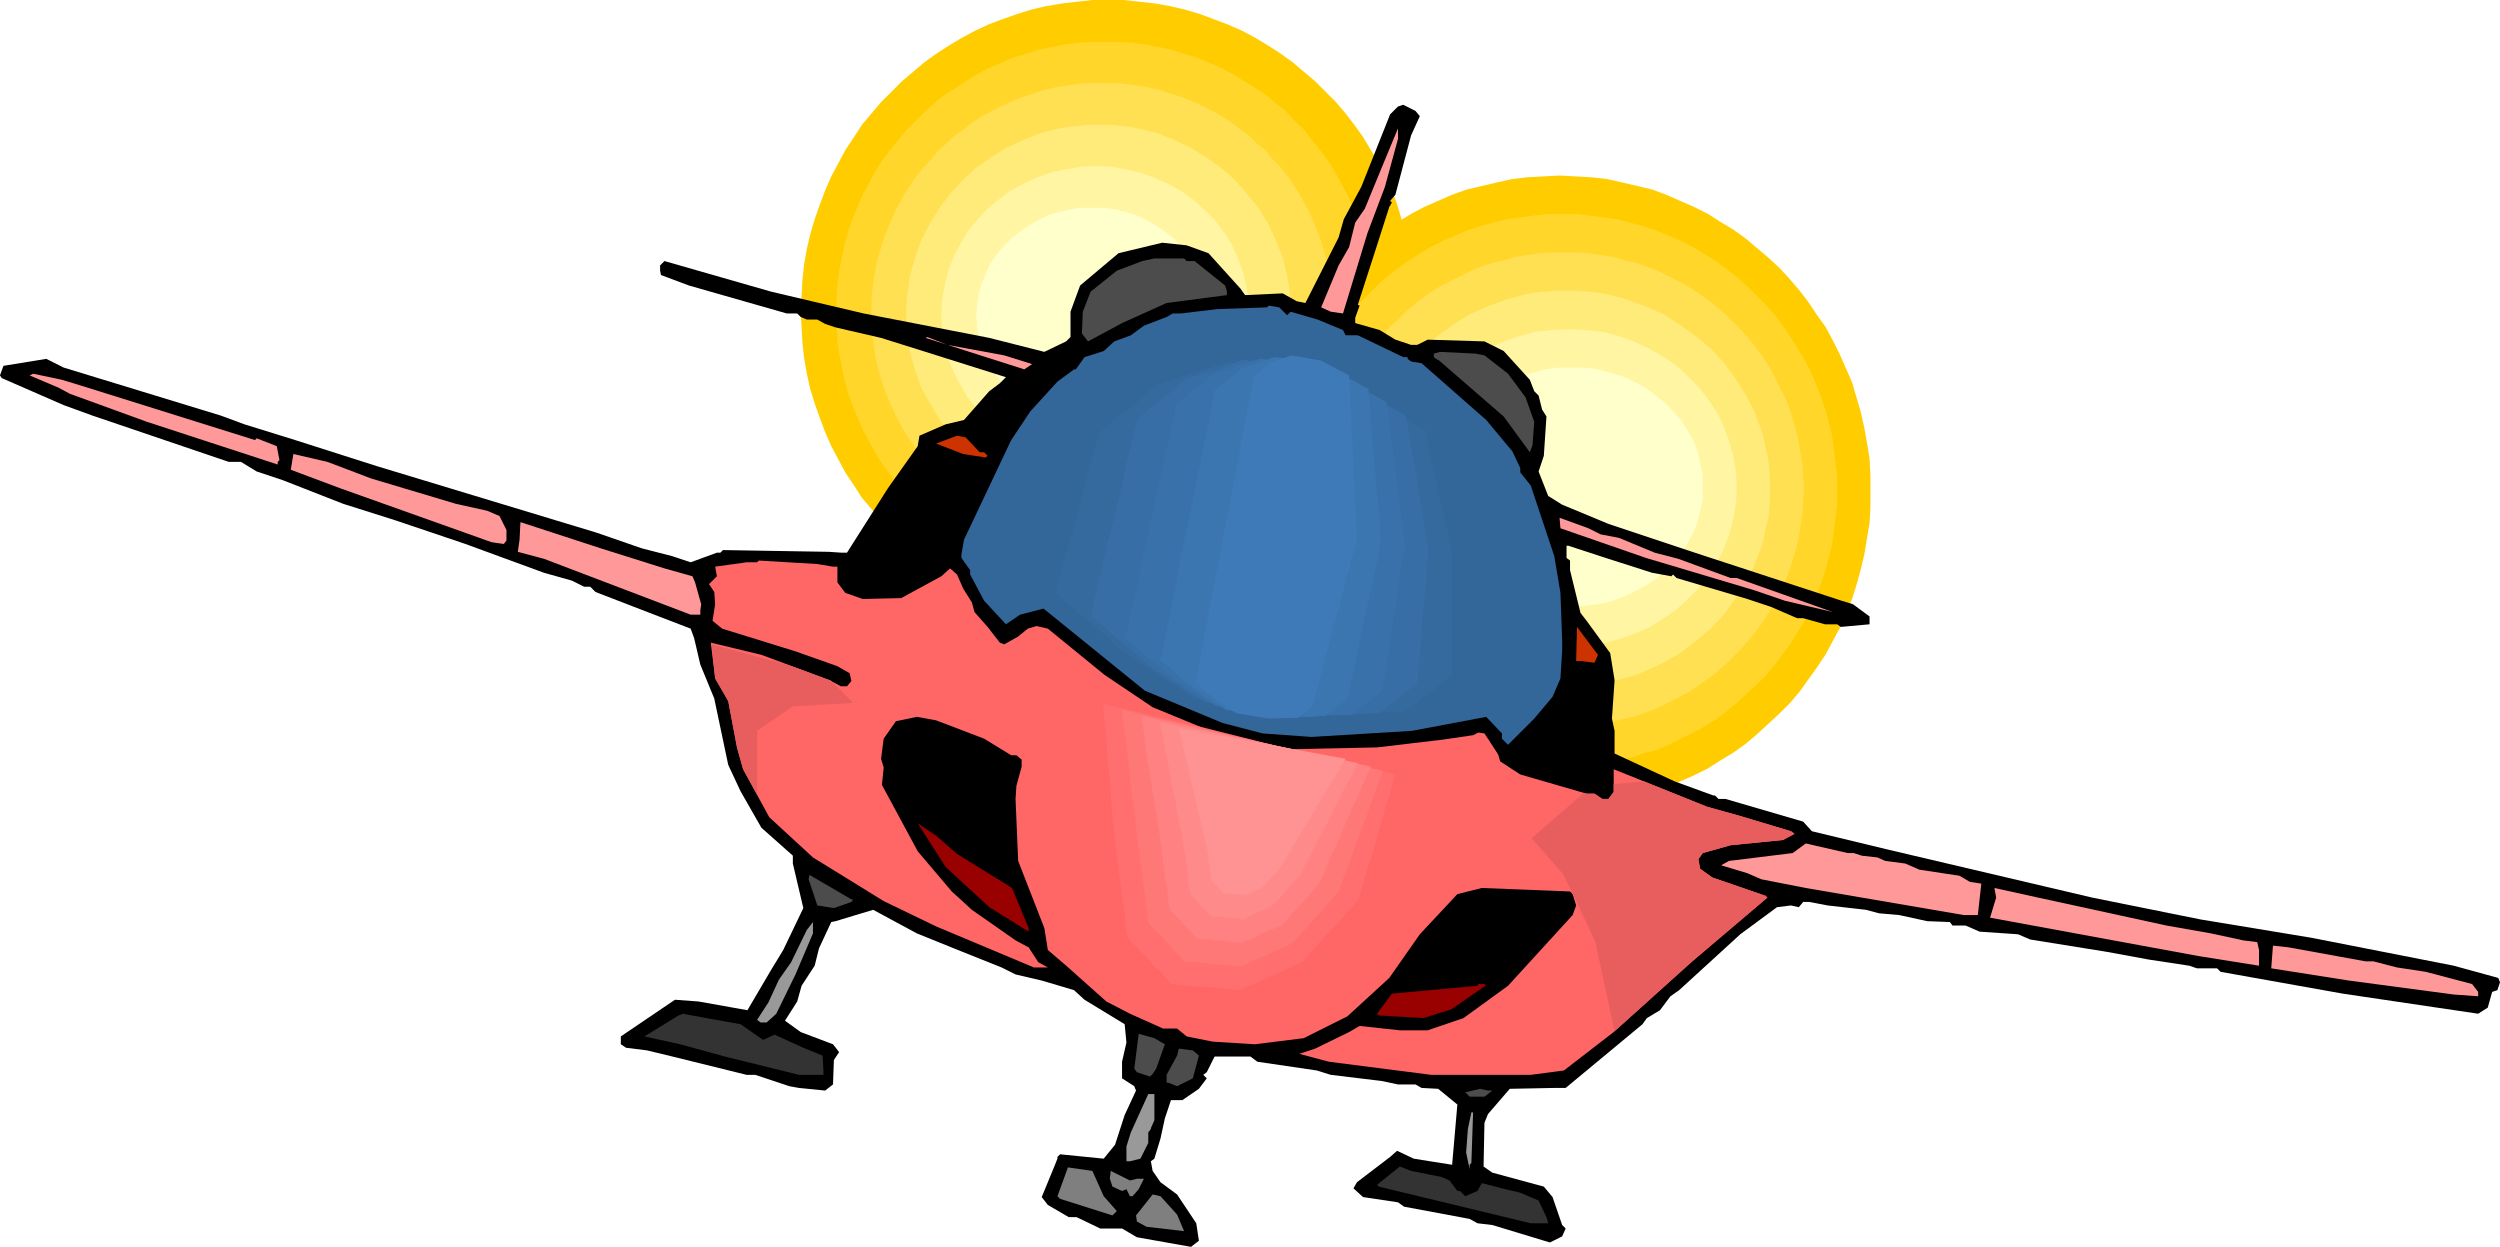 <svg xmlns="http://www.w3.org/2000/svg" fill-rule="evenodd" height="4.757in" preserveAspectRatio="none" stroke-linecap="round" viewBox="0 0 2863 1428" width="9.538in"><style>.brush1{fill:#fc0}.pen1{stroke:none}.brush2{fill:#ffd629}.brush3{fill:#ffe052}.brush4{fill:#ffeb7a}.brush5{fill:#fff5a3}.brush6{fill:#ffc}.brush7{fill:#000}.brush8{fill:#f99}.brush9{fill:#4c4c4c}.brush10{fill:#369}.brush11{fill:#c30}.brush12{fill:#f66}.brush13{fill:#900}.brush14{fill:#999}.brush15{fill:#333}</style><path class="pen1 brush1" d="M1269 713h18l18-2 18-2 17-3 17-4 17-5 16-6 16-6 16-7 15-8 15-9 14-9 14-10 13-10 13-12 12-11 12-13 11-13 10-13 10-14 9-15 9-15 7-15 8-16 6-16 5-17 5-16 4-18 3-17 2-18 2-18v-37l-2-18-2-18-3-17-4-17-5-17-5-17-6-16-8-16-7-15-9-15-9-15-10-14-10-13-11-13-12-12-12-12-13-11-13-11-14-10-14-9-15-9-15-8-16-7-16-6-16-6-17-5-17-4-17-3-18-2-18-2h-36l-18 2-17 2-18 3-17 4-16 5-17 6-16 6-15 7-15 8-15 9-14 9-14 10-13 11-13 11-12 12-12 12-11 13-11 13-9 14-10 15-8 15-8 15-7 16-6 16-6 17-5 17-4 17-3 17-2 18-1 18-1 19 1 18 1 18 2 18 3 17 4 18 5 16 6 17 6 16 7 16 8 15 8 15 10 15 9 14 11 13 11 13 12 13 12 11 13 12 13 10 14 10 14 9 15 9 15 8 15 7 16 6 17 6 16 5 17 4 18 3 17 2 18 2h18z"/><path class="pen1 brush2" d="M1266 667h15l16-1 15-2 16-3 14-3 15-5 14-4 14-6 14-6 13-7 13-8 13-8 12-8 11-9 12-10 10-10 11-11 9-12 9-11 9-12 8-13 7-13 7-13 6-14 6-14 5-14 4-15 3-15 3-15 2-16 1-16 1-15-1-16-1-16-2-16-3-15-3-15-4-14-5-15-6-14-6-14-7-13-7-13-8-13-9-12-9-11-9-12-11-10-10-11-12-10-11-9-12-8-13-8-13-8-13-7-14-6-14-6-14-4-15-5-14-3-16-3-15-2-16-1h-31l-16 1-15 2-15 3-15 3-15 5-14 4-14 6-14 6-13 7-13 8-12 8-13 8-11 9-11 10-11 11-10 10-10 12-9 11-9 12-8 13-7 13-7 13-6 14-6 14-5 15-4 14-3 15-3 15-2 16-1 16v31l1 16 2 16 3 15 3 15 4 15 5 14 6 14 6 14 7 13 7 13 8 13 9 12 9 11 10 12 10 11 11 10 11 10 11 9 13 8 12 8 13 8 13 7 14 6 14 6 14 4 15 5 15 3 15 3 15 2 16 1h16z"/><path class="pen1 brush3" d="m1262 622 14-1 13-1 13-1 13-3 13-3 12-3 13-4 12-5 11-5 12-6 11-6 11-7 10-8 10-8 9-8 10-9 8-9 9-9 8-10 7-11 7-10 6-11 6-12 5-11 5-12 4-12 4-13 3-13 2-13 2-13 1-13v-27l-1-13-2-14-2-13-3-12-4-13-4-12-5-12-5-12-6-11-6-11-7-11-7-10-8-10-9-9-8-10-10-8-9-9-10-7-10-8-11-7-11-6-12-6-11-5-12-5-13-4-12-4-13-3-13-2-13-2-13-1h-28l-13 1-13 2-13 2-13 3-12 4-13 4-12 5-11 5-12 6-11 6-11 7-10 8-10 7-10 9-9 8-8 10-9 9-8 10-7 10-7 11-6 11-6 11-5 12-5 12-4 12-4 13-3 12-2 13-2 14-1 13v27l1 13 2 13 2 13 3 13 4 13 4 12 5 12 5 11 6 12 6 11 7 10 7 11 8 10 9 9 8 9 9 9 10 8 10 8 10 8 11 7 11 6 12 6 11 5 12 5 13 4 12 3 13 3 13 3 13 1 13 1 14 1z"/><path class="pen1 brush4" d="M1258 576h12l11-1 11-1 11-2 21-6 20-7 19-9 18-11 17-13 16-14 14-15 13-17 11-18 9-18 8-20 5-21 2-11 1-11 1-11 1-11-1-11-1-11-1-11-2-10-5-21-8-20-9-19-11-18-13-16-14-16-16-14-17-12-18-11-19-9-20-8-21-5-11-2-11-1-11-1h-23l-11 1-11 1-11 2-21 5-20 8-20 9-18 11-17 12-15 14-15 16-12 16-11 18-10 19-7 20-6 21-1 10-2 11-1 11v22l1 11 2 11 1 11 6 21 7 20 10 18 11 18 12 17 15 15 15 14 17 13 18 11 20 9 20 7 21 6 11 2 11 1 11 1h11z"/><path class="pen1 brush5" d="m1255 530 18-1 17-2 17-4 16-6 16-7 14-9 14-10 12-11 12-12 10-13 9-14 7-15 6-15 4-17 3-16 1-18-1-17-3-17-4-16-6-16-7-15-9-14-10-13-12-12-12-11-14-10-14-8-16-7-16-6-17-4-17-3-18-1-18 1-18 3-17 4-16 6-15 7-15 8-13 10-13 11-11 12-11 13-8 14-8 15-6 16-4 16-3 17-1 17 1 18 3 16 4 17 6 15 8 15 8 14 11 13 11 12 13 11 13 10 15 9 15 7 16 6 17 4 18 2 18 1z"/><path class="pen1 brush6" d="m1251 485 14-1 13-2 12-3 13-4 11-5 11-7 10-7 10-8 8-8 8-10 7-10 5-11 5-11 3-12 2-12 1-13-1-12-2-13-3-11-5-12-5-11-7-10-8-9-8-9-10-8-10-7-11-6-11-6-13-4-12-3-13-2h-28l-13 2-12 3-13 4-11 6-11 6-10 7-10 8-8 9-8 9-7 10-5 11-5 12-3 11-2 13-1 12 1 13 2 12 3 12 5 11 5 11 7 10 8 10 8 8 10 8 10 7 11 7 11 5 13 4 12 3 13 2 14 1z"/><path class="pen1 brush1" d="M1786 923h18l18-1 18-3 18-3 17-4 17-5 16-6 16-6 16-7 16-8 14-9 15-9 14-10 13-11 13-12 13-12 12-12 11-13 10-14 10-14 10-15 8-15 8-15 7-16 7-17 5-16 5-18 4-17 3-18 3-18 1-18v-37l-1-19-3-18-3-17-4-18-5-17-5-17-7-16-7-16-8-16-8-15-10-14-10-15-10-13-11-13-12-13-13-12-13-11-13-11-14-10-15-9-14-9-16-8-16-7-16-7-16-6-17-4-17-4-18-4-18-2-18-1-18-1-18 1-19 1-17 2-18 4-17 4-17 4-17 6-16 7-16 7-15 8-15 9-14 9-14 10-14 11-13 11-12 12-12 13-11 13-11 13-10 15-9 14-9 15-7 16-8 16-6 16-6 17-4 17-4 18-4 17-2 18-1 19-1 18 1 19 1 18 2 18 4 18 4 17 4 18 6 16 6 17 8 16 7 15 9 15 9 15 10 14 11 14 11 13 12 12 12 12 13 12 14 11 14 10 14 9 15 9 15 8 16 7 16 6 17 6 17 5 17 4 18 3 17 3 19 1h18z"/><path class="pen1 brush2" d="m1789 878 16-1 16-1 15-2 16-3 15-3 15-5 15-4 14-6 14-7 14-7 13-7 13-8 12-9 12-10 11-10 11-10 11-11 10-12 9-12 9-12 8-13 8-13 7-14 6-14 6-14 5-15 4-15 4-15 2-16 2-15 2-16v-33l-2-16-2-16-2-15-4-16-4-14-5-15-6-15-6-14-7-13-8-13-8-13-9-13-9-12-10-11-11-11-11-11-11-10-12-9-12-9-13-8-13-8-14-7-14-6-14-6-15-5-15-4-15-4-16-2-15-2-16-2h-33l-16 2-15 2-16 2-15 4-15 4-15 5-14 6-14 6-14 7-13 8-13 8-12 9-12 9-11 10-11 11-11 11-10 11-9 12-9 13-8 13-8 13-7 13-6 14-6 15-5 15-4 14-3 16-3 15-2 16-1 16-1 16 1 17 1 16 2 15 3 16 3 15 4 15 5 15 6 14 6 14 7 14 8 13 8 13 9 12 9 12 10 12 11 11 11 10 11 10 12 10 12 9 13 8 13 7 14 7 14 7 14 6 15 4 15 5 15 3 16 3 15 2 16 1 17 1z"/><path class="pen1 brush3" d="M1791 832h14l14-1 14-2 13-2 14-4 13-3 12-4 13-5 12-6 12-6 11-6 11-7 11-8 11-8 10-9 9-9 9-9 9-10 8-10 8-11 7-11 6-11 6-12 6-12 5-12 4-13 4-13 3-13 2-13 2-14 1-14 1-14-1-13-1-14-2-14-2-13-3-13-4-13-4-13-5-12-6-12-6-12-6-11-7-11-8-11-8-10-9-10-9-9-9-9-10-9-11-8-11-8-11-7-11-6-12-6-12-6-13-5-12-4-13-3-14-4-13-2-14-2-14-1h-28l-14 1-13 2-14 2-13 4-13 3-13 4-12 5-12 6-12 6-12 6-11 7-11 8-10 8-10 9-9 9-10 9-8 10-8 10-8 11-7 11-7 11-6 12-5 12-5 12-5 13-3 13-3 13-3 13-2 14-1 14v27l1 14 2 14 3 13 3 13 3 13 5 13 5 12 5 12 6 12 7 11 7 11 8 11 8 10 8 10 10 9 9 9 10 9 10 8 11 8 11 7 12 6 12 6 12 6 12 5 13 4 13 3 13 4 14 2 13 2 14 1h14z"/><path class="pen1 brush4" d="M1794 786h12l12-1 11-1 12-2 11-3 11-3 11-3 11-5 20-9 19-11 18-14 17-14 15-16 13-18 12-18 10-20 4-11 4-10 3-11 2-11 3-11 1-11 1-12v-23l-1-12-1-11-3-11-2-11-3-11-4-10-4-11-10-19-12-19-13-18-15-16-17-14-18-13-19-12-20-9-11-4-11-4-11-3-11-3-12-2-11-1-12-1h-24l-12 1-11 1-12 2-11 3-11 3-11 4-11 4-20 9-19 12-18 13-17 14-15 16-13 18-12 19-10 19-4 11-4 10-3 11-2 11-2 11-2 11-1 12v23l1 12 2 11 2 11 2 11 3 11 4 10 4 11 10 20 12 18 13 18 15 16 17 14 18 14 19 11 20 9 11 5 11 3 11 3 11 3 12 2 11 1 12 1h12z"/><path class="pen1 brush5" d="m1797 741 19-1 19-3 19-5 17-6 17-7 16-10 15-10 13-12 13-13 11-14 10-15 8-16 6-16 5-18 3-18 1-18-1-19-3-18-5-17-6-17-8-16-10-15-11-14-13-13-13-12-15-10-16-9-17-8-17-6-19-5-19-2-19-1-20 1-19 2-18 5-18 6-17 8-15 9-15 10-14 12-12 13-11 14-10 15-8 16-7 17-4 17-3 18-1 19 1 18 3 18 4 18 7 16 8 16 10 15 11 14 12 13 14 12 15 10 15 10 17 7 18 6 18 5 19 3 20 1z"/><path class="pen1 brush6" d="m1800 695 15-1 15-2 14-3 14-5 13-6 13-7 11-7 11-9 10-10 9-11 7-11 7-12 5-13 3-13 3-13v-28l-3-14-3-13-5-13-7-12-7-11-9-10-10-10-11-9-11-8-13-7-13-6-14-4-14-4-15-2h-31l-15 2-14 4-14 4-13 6-13 7-11 8-11 9-10 10-8 10-8 11-6 12-6 13-3 13-3 14v28l3 13 3 13 6 13 6 12 8 11 8 11 10 10 11 9 11 7 13 7 13 6 14 5 14 3 15 2 16 1z"/><path class="pen1 brush7" d="m1626 133-10 22-18 68-6 7 2 2-3 5-16 50-20 62 2 1-5 14v6l28 8 18 11 18 6h7l12-6 65 2 22 11 30 33 5 13 5 5 4 16 5 8-3 45-6 18 11 28 16 10 53 22 99 33 168 55 13 4 19 14v9l-33 3-4-3h-14l-25-7h-7l-30-13-27-9-81-24-4-4-2 2-22-4-50-16-46-15h-2v14l4 3v11l12 49 7 9 27 37 5 31-3 44 3 14v26l69 32 44 16h2l4 4h8l89 26 10 11 87 21 234 55 124 25 127 21 163 32 51 14 2 5-3 9-6 2-5 18-11 7-155-23-140-25-4-4h-23l-9-3-46-7-49-9-87-14-14-6-44-3-16-7h-15l-3-4-26-1-32-7-23-2-15-4-44-5-21-4h-7l-5 6-9-2-16 2-42 31-70 64-10 7-12 16-15 9-5 7-88 73h-13l-51 1-25 29-4 10-1 50 10 7 59 16 10 12 11 32 4 4-4 9-14 7-66-20-17-2-9-5-75-14-7-5-40-6-11-10 4-7 38-29 8-7 19 9 44 7 6-69-22-18-19-1-7-4h-20l-19-4-58-7-16-5-68-10-8-6h-41l-9 18-4 3 4 4-9 12-19 13h-13l-7 21-5 23-7 23-4 3 2 11 9 13 19 14 22 33 3 20-9 7-62-11-17-10h-25l-27-13h-9l-24-14-7-9 14-34 4-10v-2l3-3 50 5 13-16 11-34 13-28-2-5-14-9v-19l5-22-2-21-46-28-12-11-37-11-30-7-16-8-55-22-42-17-50-27-43 13-5 1-14 30-5 20-15 23-5 18-14 22 18 13 37 14 7 9-6 9-1 28-9 7-30-3-11-2-39-13h-10l-85-21-29-7-24-3-6-4v-9l62-42 27 2 56 10 27-46 14-23 23-48-12-51v-9l-36-32-24-42-14-30-16-76-16-39-7-30-4-11-65-25-44-17-6-6h-7l-14-7-32-9-90-33-80-27-60-19-69-27-30-10-18-11h-14l-156-53-33-12-71-31-2-3 4-11 49-8 20 10 180 55 27 10 58 18 94 30 251 76 52 18 35 9 21 7 30-11h4l3-3 121 2 15 1h6l47-74 34-48 2-12 30-13 21-5 29-33 12-9 7-7-92-29-51-16-52-12-12-4-9-5h-12l-7-3-4-4h-12l-112-32-32-12-1-5v-6l5-5 122 35 106 25 144 28 63 16 25-12 5-5v-29l11-30 44-37 50-12 28 3 25 9 37 41 2 3 3 4 43-2 16 9 10 2 38-75 6-21 20-37 33-83 9-9 6-2 14 7 5 6z"/><path class="pen1 brush8" d="m1586 214-20 53-28 92-14-2-11-5 20-48 12-21 7-28 11-16 21-51 17-41v12l-15 55z"/><path class="pen1 brush9" d="M1359 299h9l35 28 2 6v5l-69 9-51 23-39 21-7-9 1-25 9-23 30-24 29-11 14-3h34l3 3z"/><path class="pen1 brush10" d="m1474 361 4-4 31 9 29 12 3 6h14l52 25h5v2l4 3 12 2 74 65 30 36 9 19v5l12 15 27 81 7 42 2 55v11l-2 32-9 21-21 25-30 30-7-7v-6l-18-19-85 16-115 7-56-4-46-12-89-37-116-94-27 7-16 11-25-27-16-30v-5l-10-14v-4l3-17 54-114 22-33 31-34 19-14h2l10-14 22-7 12-11 19-7 15-11 26-10 7-4h9l42-5 57-2 2-2 12 2 9 9z"/><path class="pen1 brush8" d="m1150 407 32 10-9 6-44-14-69-22 2-1 23 9 65 12z"/><path class="pen1 brush9" d="m1700 407 27 21 20 27 10 28-2 27-3 8-30-41-75-65h-1l-4-3v-4l7-2 41 2 10 2z"/><path class="pen1 brush8" d="m94 442 198 62 2-2 23 9 3 16-2 2v3l-150-49-88-32-13-7-33-14 4-2 33 7 23 7zm331 106 97 29 36 8 14 6 8 16v12l-3 4-14-2-174-62-56-21 3-18 39 9 50 19zm336 103 32 9 3 7 7 25-1 7v5h-11l-168-64-30-8 2-14 1-20 92 30 73 23z"/><path class="pen1 brush11" d="M1122 518h5l4 4-2 2-26-4-31-12 24-9 10 2 16 17z"/><path class="pen1 brush7" d="m1088 619-14 21-30 22-19 7h-37l-11-2v-14l32-59 19-26v-7l7-5 27-34 60 19-34 78z"/><path class="pen1 brush8" d="m1833 612 21 4 41 17 27 7 60 22h7l110 39-55-13-35-12-124-37-98-34-1-12 33 12 14 7z"/><path class="pen1 brush12" d="M954 649h5v18l9 12 20 7 44-1 46-25 10-9 8 7 7 16 10 16 3 11 15 17 14 18 5 2 16-9 11-9 10-3 13 3 65 53 55 37 73 30 30 11 58 7 96-2 76-9 34-5 6-3 7 1 15 23 1 2 2 7 23 15 76 22h9l9 6h7l6-8v-26l107 43 36 10 60 18 4 3-13 7-60 6-32 9-5 7 2 11 14 10 61 21 2 2-86 73-90 81-57 44-38 5h-114l-117-15-34-9 18-6 39-19 12-7 46 5h32l41-14 51-37 74-81 4-11-4-13-3-3-101-4-28 7-43 46-35 50-48 44-50 25-56 7-48-3-30-6-11-9h-16l-38-17-27-14-46-41-21-18-4-25-30-77-3-71 1-15 6-22v-8l-6-5h-6l-31-19-55-21-22-4-24 5-14 20-3 23 3 10-2 20 41 76 39 46 23 21 50 35 15 8 11 17 11 6h2-18l-112-47-60-29-81-50-50-46-30-55-7-25-10-53-15-26-5-41 58 14 78 29 13 7h7l5-6-2-9-14-8-48-17-84-26-11-9 3-19-1-14-6-9 9-9-2-11 36-5h12l2-2 67 4 18 3z"/><path class="pen1 brush11" d="m1826 759-16-2h-5l1-39 24 32-4 9z"/><path class="pen1 brush7" d="m1835 777-2 92-3 18v5l-29-4-21-9-35-9-7-5 46-51 19-34 2-7 27 4h3zm-725 79 26 11 9 7 5 5-1 21-2 59 3 28v2l2 2-32-14-39-30-51-48-4-37 4-13 12-10 9-2 34 7 25 12z"/><path class="pen1 brush13" d="m1096 978 63 39 19 46v4l-45-28-50-46-32-50 21 14 24 21z"/><path class="pen1 brush8" d="m2123 977 9 3 18 2 9 4 23 3 16 7 46 7 12 7 13 2-4 36h-16l-181-31-51-10-16-7-30-9 9-5 73-9 15-11 48 11h7zm358 83 51 9 37 8 16 2 2 9v18l-69-11-239-44 7-23-2-11 50 11 147 32zm228 41h9l27 7 33 5 53 14 7 9v5l-28-2-60-8-60-8-89-14 2-26 18 2 88 16z"/><path class="pen1 brush9" d="m977 1030-2 3-20 7-19-3-10-30 1-5 48 28h2z"/><path class="pen1 brush7" d="m1784 1048-41 42-9 4-9 10-65 12h-13l-35 2 28-37v-2l-1-2 48-42 15-2 85 4-3 11z"/><path class="pen1 brush14" d="m911 1116-22 45-11 10h-7l-4-3 13-20 12-26 14-20 18-37 7-9v13l-20 47z"/><path class="pen1 brush13" d="m1702 1129 2-2-42 29-32 10-51-3-2-2 17-23 98-9 1-2h7l2 2z"/><path class="pen1 brush15" d="m848 1173 26 18 13-6 33 15 22 9 1 17v5h-28l-85-21-51-14-41-9 39-24 5-2 27 5 39 7z"/><path class="pen1 brush9" d="m1334 1196-10 28-4 6-3 3-15-5-3-4 5-40 18 5 12 7zm39 13-7 26-18 9-10-4h-2v-9l12-22 2-8 16 2 7 6zm336 40-9 7h-17l-5-5 17-4 9 2h5z"/><path class="pen1 brush14" d="m1322 1283-4 9v1l-3 4v12l-9 18-12 3h-4v-17l5-16 20-44h7v30zm363 49-2 2v5l-4-19 2-27 4-19h2l-2 58z"/><path class="pen1 brush15" d="m1651 1348 9 4 9 12h3l6 6 14-6 5-9 27 7 17 4 21 9 9 19 2 7h-20l-174-42-2-2 26-21 13 5 35 7z"/><path class="pen1" d="M1302 1350h8l-6 12-7 8h-3l-4-8-5 2-11-5-3-9 1-9 22 11 8-2zm46 41 8 19-43-5-11-6-1-7 19-24 9 2 19 21zm-84-21 15 17-5 5-60-19-3-3 12-33 28 4 13 29z" style="fill:#7f7f7f"/><path class="pen1 brush10" d="m1169 654 45-142 78-64 96-32 137 23 128 68 37 128 14 128-64 51-138 4-146-23-91-59-96-82z"/><path class="pen1" style="fill:#356a9f" d="m1209 679 6-23 6-23 7-22 6-23 6-23 6-23 6-23 7-23 8-7 8-7 8-7 9-6 8-7 8-7 8-7 9-7 10-3 10-3 10-4 10-3 11-4 10-3 10-3 10-4 15 3 14 2 15 3 15 2 14 2 15 3 14 2 15 3 13 7 14 7 14 8 13 7 14 7 13 7 14 8 14 7 4 17 3 18 4 17 4 18 4 17 4 18 4 17 4 18v141l-6 5-7 5-7 6-7 5-7 5-6 6-7 5-7 5-15 1h-14l-15 1h-14l-15 1h-14l-15 1h-15l-15-2-16-3-15-2-16-2-15-3-16-2-15-3-16-2-10-7-9-6-10-6-10-6-9-7-10-6-10-6-10-7-10-8-10-9-10-9-10-9-11-8-10-9-10-9-10-9z"/><path class="pen1" style="fill:#376ea5" d="m1249 705 7-28 6-28 7-29 7-28 7-28 6-28 7-28 7-28 7-6 6-6 7-5 7-6 7-5 7-6 6-6 7-5 9-3 8-3 8-3 9-2 8-3 9-3 8-3 8-3 12 2 12 2 12 2 12 2 12 2 12 2 12 2 12 2 12 6 11 6 11 6 11 6 11 6 12 6 11 6 11 6 3 19 3 19 4 19 3 19 3 19 3 19 3 19 4 19-2 19-1 20-2 19-2 19-1 19-2 19-1 20-2 19-5 4-6 5-6 4-5 4-6 5-5 4-6 5-6 4h-12l-12 1h-12l-12 1h-23l-12 1h-12l-13-2-13-2-13-2-13-2-12-2-13-2-13-2-13-2-8-5-8-5-8-5-8-6-8-5-8-5-8-5-8-5-8-8-9-7-8-7-8-7-9-7-8-8-9-7-8-7z"/><path class="pen1" style="fill:#3972ab" d="m1289 731 7-34 8-33 7-34 7-33 7-33 8-34 7-33 7-34 5-4 6-4 5-5 5-4 6-5 5-4 5-4 6-5 6-2 7-2 7-2 6-3 7-2 6-2 7-2 7-2 9 1 9 2 10 1 9 2 10 1 9 2 10 2 9 1 9 5 9 5 8 4 9 5 9 5 9 4 9 5 8 5 3 20 2 21 3 20 2 21 3 20 3 21 2 20 3 21-4 20-3 21-3 21-3 21-3 20-3 21-4 21-3 21-4 3-5 4-4 3-4 4-5 3-4 4-5 3-4 4h-28l-10 1h-19l-9 1h-9l-10-2-11-1-10-2-10-1-10-2-10-1-10-2-10-2-6-4-6-4-7-4-6-4-6-4-7-4-6-4-6-4-7-6-6-6-7-5-7-6-6-5-7-6-6-6-7-5z"/><path class="pen1" style="fill:#3b76b1" d="m1329 756 8-38 8-39 7-39 8-38 8-39 8-39 8-38 7-39 4-3 4-3 4-3 4-4 4-3 4-3 4-3 3-3 5-2 5-2 5-1 5-2 4-1 5-2 5-2 5-1 7 1 7 1 6 1 7 1 7 1 7 2 7 1 7 1 6 3 6 4 7 3 6 4 7 3 6 3 6 4 7 3 2 22 1 22 2 22 2 22 2 22 2 22 2 22 1 22-4 22-5 23-5 22-5 22-5 23-4 22-5 23-5 22-3 3-3 2-4 3-3 2-3 3-3 2-3 3-4 2h-6l-7 1h-21l-7 1h-13l-8-1-7-1-7-1-8-2-7-1-7-1-8-1-7-1-4-3-5-3-5-3-4-3-5-3-4-3-5-3-4-3-5-4-5-4-5-4-5-4-4-5-5-4-5-4-5-4z"/><path class="pen1" style="fill:#3d7ab7" d="m1369 782 67-351 19-16 24-8 34 6 32 17 9 187-51 192-16 13-34 1-37-6-23-15-24-20z"/><path class="pen1 brush12" d="m1612 892-370-93 8 160 17 131 59 63 93 8 84-38 75-84 34-147z"/><path class="pen1" style="fill:#ff6f6f" d="m1598 887-42-10-42-10-42-10-41-10-42-10-42-11-42-10-42-10 2 20 2 19 1 20 2 19 2 20 1 19 2 20 2 19 2 14 1 14 2 14 2 14 2 14 2 13 1 14 2 14 6 7 7 7 6 6 6 7 6 7 7 6 6 7 6 7 10 1 10 1 10 1h9l10 1 10 1 10 1 10 1 9-4 9-4 9-4 9-4 9-4 8-4 9-4 9-4 8-9 8-9 8-9 9-9 8-9 8-9 8-9 8-9 5-18 5-17 6-18 5-18 5-18 5-18 6-18 5-18z"/><path class="pen1" style="fill:#ff7878" d="m1584 883-38-9-37-9-37-8-38-9-37-9-37-9-38-8-37-9 2 19 3 19 2 19 2 19 2 19 3 19 2 19 2 19 2 12 1 11 2 12 1 11 2 12 1 11 2 11 1 12 5 5 5 6 6 5 5 6 5 5 5 6 5 5 5 6 8 1h8l9 1 8 1 8 1h8l8 1 8 1 7-3 8-4 7-3 8-3 7-4 7-3 8-3 7-4 7-7 6-7 7-8 6-7 7-7 7-8 6-7 7-8 6-17 7-17 6-18 6-17 7-17 6-18 6-17 7-17z"/><path class="pen1" style="fill:#ff8181" d="m1570 878-33-7-33-7-33-8-33-7-33-7-33-8-33-7-32-7 3 19 2 18 3 19 3 18 3 19 3 18 3 19 3 19 1 9 1 9 1 9 1 9 2 8 1 9 1 9 1 9 4 5 4 4 4 4 4 5 4 4 4 4 4 5 4 4 7 1h6l7 1h6l6 1 7 1h6l6 1 6-3 6-2 6-3 5-3 6-2 6-3 6-2 6-3 5-6 5-6 5-5 5-6 6-6 5-6 5-6 5-5 8-17 7-17 8-17 7-17 7-16 8-17 7-17 8-17z"/><path class="pen1" style="fill:#ff8a8a" d="m1555 874-28-6-28-6-29-6-28-6-29-6-28-6-28-5-29-6 4 18 3 18 4 18 3 18 4 18 3 19 4 18 3 18 1 6 1 7 1 6 1 7v6l1 7 1 6 1 7 3 3 3 3 3 3 3 4 3 3 3 3 3 3 3 3 4 1h9l5 1h5l4 1h5l5 1 4-2 4-2 4-2 4-2 5-2 4-2 4-2 4-2 4-4 4-4 4-4 3-4 4-5 4-4 4-4 4-4 8-16 9-17 8-16 9-16 8-17 8-16 9-16 8-16z"/><path class="pen1" style="fill:#ff9393" d="m1541 869-191-35 33 141 4 33 15 15 23 2 21-9 19-21 76-126z"/><path class="pen1" d="m1849 1181-22-102-25-54-1-1-11-23-36-41 60-52 3 1h9l9 6h7l6-8v-9l35-3 72 29 36 10 60 18 4 3-13 7-60 6-32 9-5 7 2 11 14 10 61 21 2 2-86 73-89 80zM815 738l89 24 46 17h1l26 26-69 4-41 28v73l-16-29-7-25-10-53-15-26-4-39z" style="fill:#e85e5e"/></svg>
